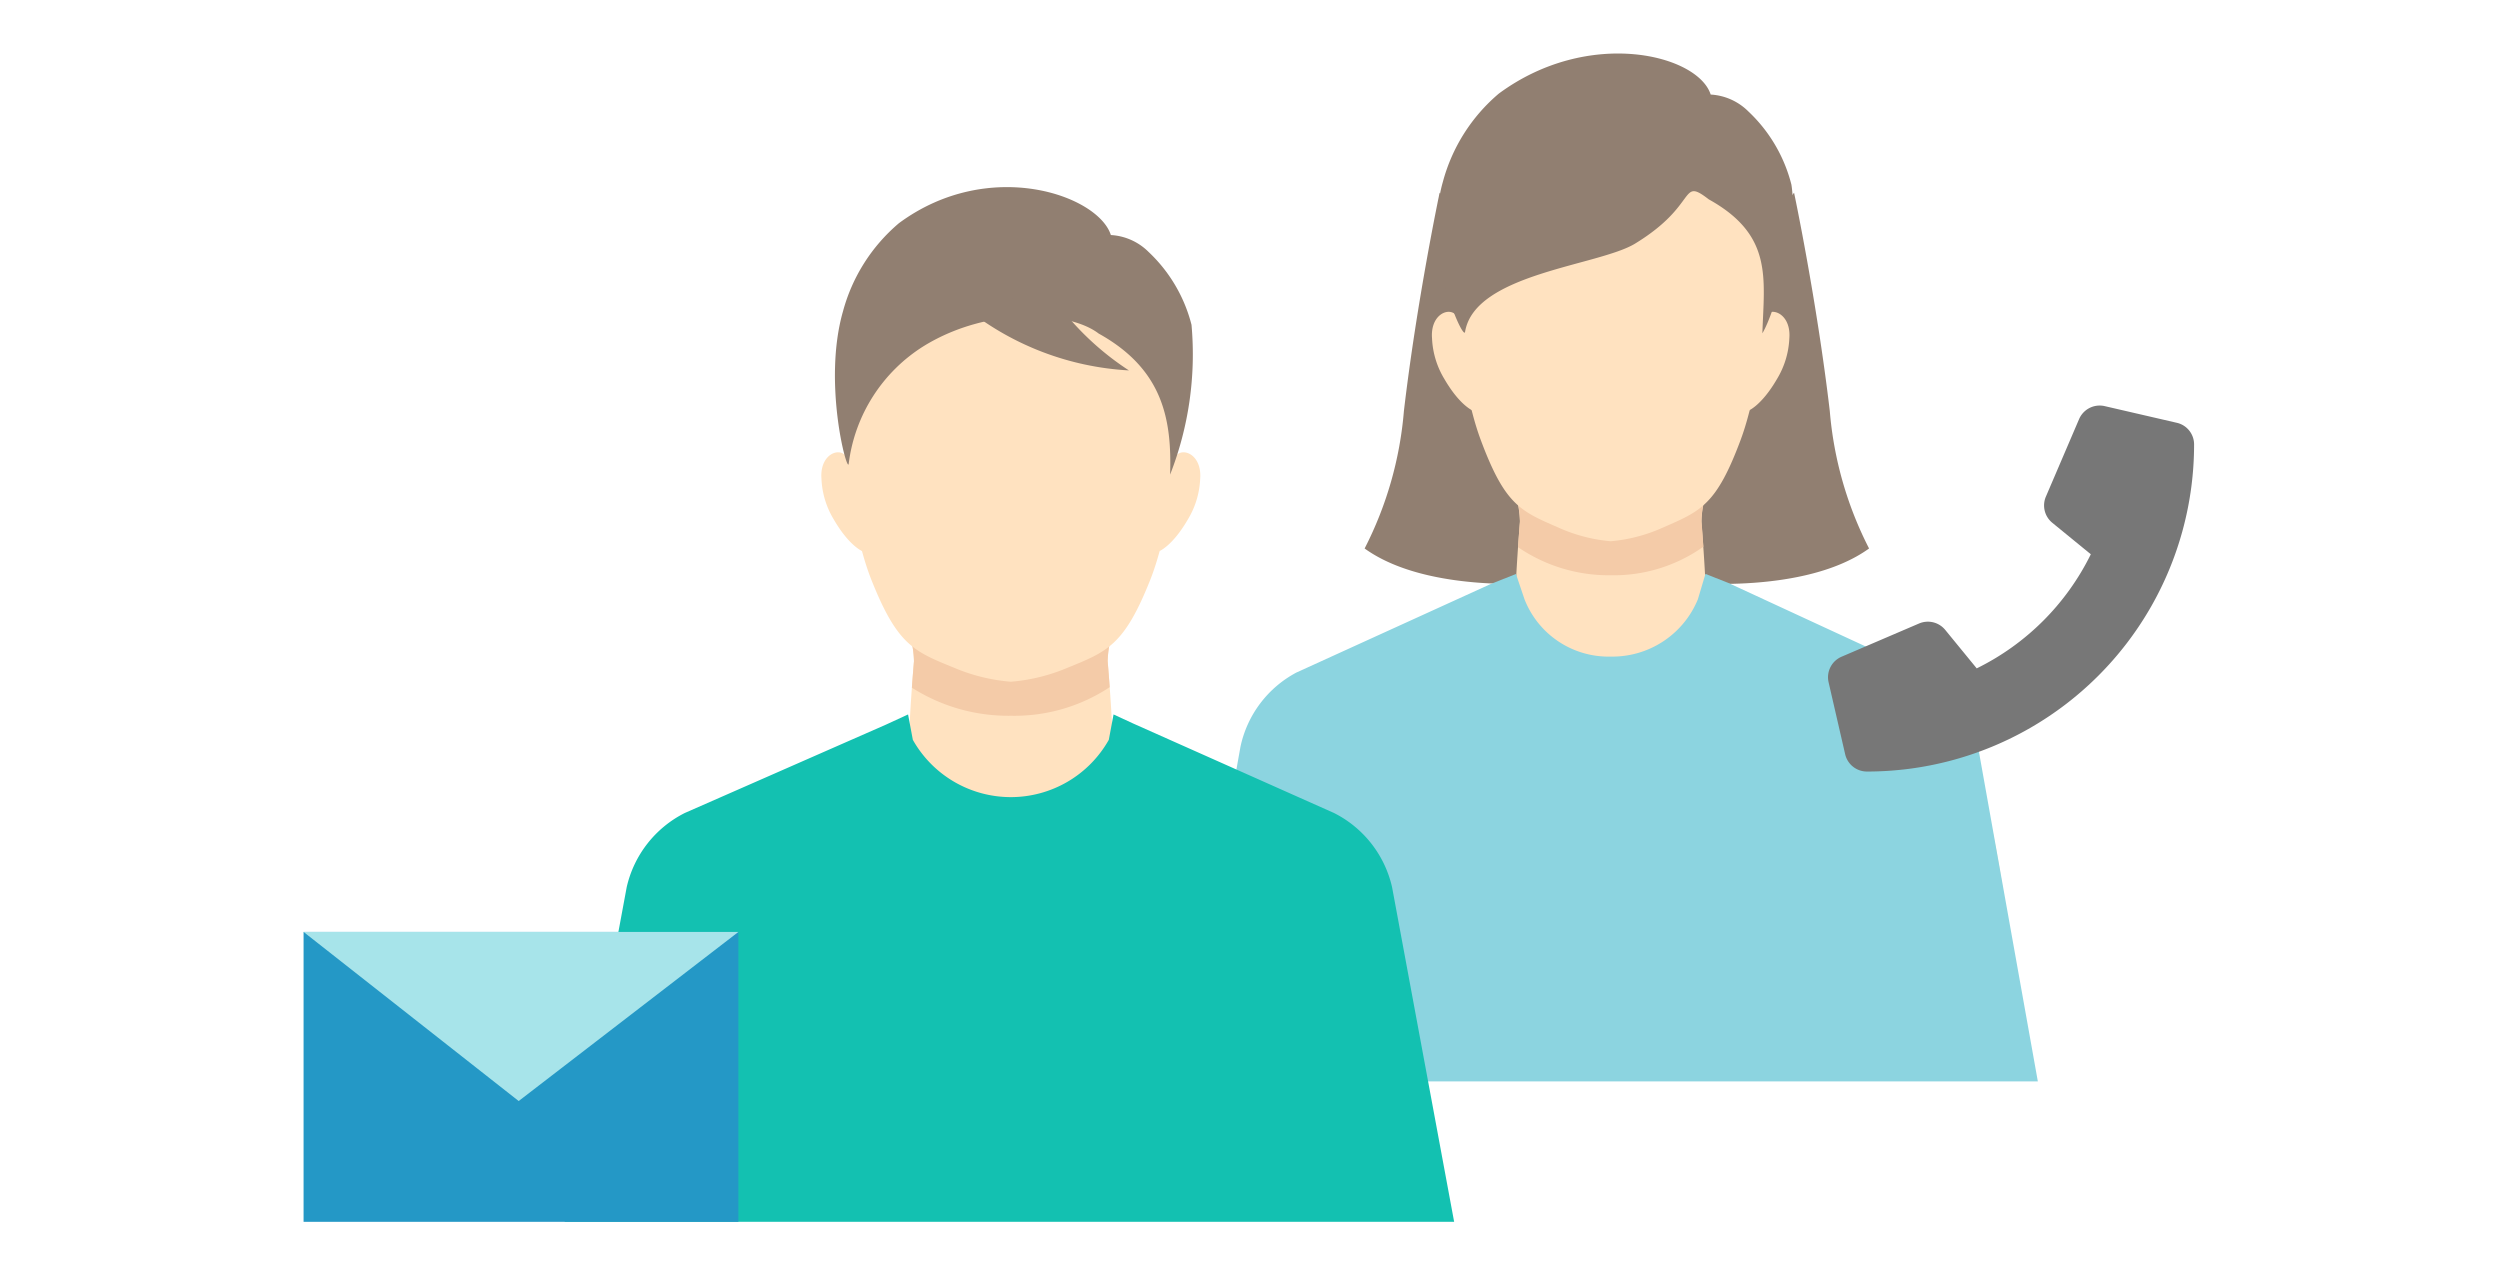 <svg xmlns="http://www.w3.org/2000/svg" width="140" height="72" viewBox="0 0 140 72"><g transform="translate(-965 -1317)"><rect width="140" height="72" transform="translate(965 1317)" fill="none"/><g transform="translate(2.869 -6.789)"><g transform="translate(986.75 1314.789)"><path d="M49,7.79s-1.27,6.012-2,12.225a20.554,20.554,0,0,1-2.2,7.7c3.6,2.6,10.3,1.9,10.3,1.9l.05-14.025L49,7.79Zm19.849,0s1.27,6.012,2,12.225a20.573,20.573,0,0,0,2.2,7.7c-3.6,2.6-10.3,1.9-10.3,1.9L62.7,15.59l6.15-7.8Z" transform="translate(7 12)" fill="#917f71" fill-rule="evenodd"/><path d="M50.883,20.007s-.74-.273-1.617-1.783a4.779,4.779,0,0,1-.691-2.276c-.125-1.566,1.358-1.93,1.518-.919.249,1.577.224,1.416.79,4.978m15.393,0s.74-.273,1.617-1.783a4.791,4.791,0,0,0,.691-2.276c.125-1.566-1.359-1.93-1.518-.919l-.79,4.978M63.944,31.764c0-1.135-.059-2.73-.282-5.53a5.514,5.514,0,0,1,.678-2.53H52.82a5.531,5.531,0,0,1,.677,2.53c-.224,2.8-.282,4.4-.282,5.53,0,1.306,2.62,3.052,5.364,3.052s5.365-1.746,5.365-3.052" transform="translate(7 12)" fill="#ffe2c0" fill-rule="evenodd"/><path d="M53.5,26.16c-.042.538-.078,1.029-.108,1.483A9,9,0,0,0,58.6,29.215a8.673,8.673,0,0,0,5.17-1.6c-.03-.447-.065-.93-.106-1.456a5.747,5.747,0,0,1,.678-2.591H52.819a5.759,5.759,0,0,1,.678,2.59" transform="translate(7 12)" fill="#f4cba8" fill-rule="evenodd"/><path d="M66.23,5.251a9.7,9.7,0,0,0-5.188-3.659,7.144,7.144,0,0,0-4.926,0,9.685,9.685,0,0,0-5.187,3.66,7.849,7.849,0,0,0-1.35,4.338c0,1.556.341,8.347,1.725,12.051,1.35,3.616,2.2,3.971,4.321,4.891a9.034,9.034,0,0,0,2.954.778,9.022,9.022,0,0,0,2.953-.778c2.117-.92,2.972-1.275,4.322-4.89,1.383-3.7,1.725-10.5,1.725-12.052a7.848,7.848,0,0,0-1.35-4.339" transform="translate(7 12)" fill="#ffe2c0" fill-rule="evenodd"/><path d="M58.459,36.01a.858.858,0,0,0,.16.053" transform="translate(7 12)" fill-rule="evenodd"/><path d="M79.066,40.08c-1.084-3.134-2.792-4.739-4.768-5.58-3.306-1.41-8.859-2.554-9.95-3.936H52.69c-1.09,1.382-6.644,2.526-9.95,3.935-1.975.842-3.683,2.447-4.768,5.581-1.176,3.4-2.657,12.714-1.325,12.714H80.392c1.331,0-.149-9.315-1.326-12.714" transform="translate(7 12)" fill="#ffe2c0" fill-rule="evenodd"/><path d="M68.7,7.34a8.475,8.475,0,0,0-2.411-4.1,3.247,3.247,0,0,0-2.11-.945c-.708-2.233-6.828-3.775-11.87-.049A9.8,9.8,0,0,0,49.18,7.19c-1.14,3.975,1.158,8.932,1.244,8.4.53-3.28,7.483-3.7,9.525-4.95,3.582-2.186,2.469-3.749,4.125-2.475,3.6,2,3.1,4.4,3,7.5C67.8,14.46,69.1,9.831,68.7,7.34" transform="translate(7 12)" fill="#917f71" fill-rule="evenodd"/><g transform="translate(41 40.659)"><path d="M45.15,10.156A6.153,6.153,0,0,0,42.012,6L31.155.98l-1.269-.5-.424,1.422a5.176,5.176,0,0,1-4.886,3.208A5.049,5.049,0,0,1,19.753,1.9L19.274.484l-1.428.568L6.986,6a6.153,6.153,0,0,0-3.138,4.156L.5,28.9h48l-3.349-18.74Z" fill="#8cd4e0" fill-rule="evenodd"/></g><path d="M16.69,27.874s-.739-.273-1.617-1.783a4.775,4.775,0,0,1-.69-2.276c-.126-1.566,1.357-1.93,1.517-.92l.79,4.979m16.593,0s.74-.273,1.617-1.783a4.779,4.779,0,0,0,.691-2.276c.125-1.566-1.358-1.93-1.518-.92l-.79,4.979M30.711,39.692c0-1.163-.062-2.8-.3-5.664a5.467,5.467,0,0,1,.722-2.591H18.84a5.474,5.474,0,0,1,.723,2.59c-.239,2.868-.3,4.5-.3,5.665,0,1.338,2.793,3.126,5.723,3.126s5.725-1.788,5.725-3.126" transform="translate(7 12)" fill="#ffe2c0" fill-rule="evenodd"/><path d="M19.563,34.028c-.044.537-.083,1.028-.116,1.482a10.044,10.044,0,0,0,5.56,1.572,9.65,9.65,0,0,0,5.516-1.6c-.032-.447-.07-.93-.113-1.456a5.488,5.488,0,0,1,.723-2.591H18.84a5.474,5.474,0,0,1,.723,2.59" transform="translate(7 12)" fill="#f4cba8" fill-rule="evenodd"/><path d="M33.181,13.118a10.4,10.4,0,0,0-5.556-3.66,8.184,8.184,0,0,0-5.277,0,10.41,10.41,0,0,0-5.557,3.66,7.515,7.515,0,0,0-1.446,4.339c0,1.556.366,8.347,1.848,12.05,1.446,3.616,2.362,3.972,4.63,4.892a10.221,10.221,0,0,0,3.163.778A10.22,10.22,0,0,0,28.15,34.4c2.268-.92,3.183-1.276,4.63-4.891,1.481-3.7,1.847-10.495,1.847-12.051a7.514,7.514,0,0,0-1.446-4.34" transform="translate(7 12)" fill="#ffe2c0" fill-rule="evenodd"/><path d="M24.866,43.877a.8.8,0,0,0,.161.052" transform="translate(7 12)" fill-rule="evenodd"/><path d="M45.474,47.947c-1.085-3.134-2.793-4.739-4.769-5.581-3.306-1.409-8.859-2.553-9.949-3.935H19.1c-1.09,1.382-6.644,2.526-9.95,3.935-1.976.842-3.684,2.447-4.769,5.581C3.2,51.346,1.722,60.661,3.053,60.661H46.8c1.331,0-.148-9.315-1.325-12.714" transform="translate(7 12)" fill="#ffe2c0" fill-rule="evenodd"/><path d="M35.11,15.207a8.474,8.474,0,0,0-2.41-4.1,3.249,3.249,0,0,0-2.111-.945c-.707-2.233-6.827-4.39-11.87-.662a9.809,9.809,0,0,0-3.132,4.94c-1.138,3.975.233,9.07.32,8.539a9.092,9.092,0,0,1,4.246-6.624c3.583-2.186,8.1-1.95,9.754-.676,3.6,2,4.1,4.8,4,7.9a18.475,18.475,0,0,0,1.2-8.375" transform="translate(7 12)" fill="#917f71" fill-rule="evenodd"/><path d="M22.535,14.305A16.015,16.015,0,0,0,31.6,17.743a15.776,15.776,0,0,1-4.5-4.438Z" transform="translate(7 12)" fill="#917f71" fill-rule="evenodd"/><g transform="translate(7 48.659)"><path d="M46.337,10.023a6.184,6.184,0,0,0-3.255-4.156L31.814.846,30.74.35l-.266,1.422A6.3,6.3,0,0,1,24.987,4.98,6.3,6.3,0,0,1,19.5,1.772L19.233.35,18,.918,6.732,5.867a6.187,6.187,0,0,0-3.256,4.156L0,28.763H49.813l-3.476-18.74Z" fill="#13c1b1" fill-rule="evenodd"/></g></g><g transform="translate(296.131 28.457)"><path d="M3673.351,1560.754V1544.52H3649v16.234h24.351" transform="translate(-2966 -197)" fill="#2498c6"/><path d="M3673.351,1544.52h0l-12.305,9.47L3649,1544.52h24.351" transform="translate(-2966 -197)" fill="#a7e4ea"/></g><path d="M.757,14.071,5.1,12.209a1.256,1.256,0,0,1,1.461.356l1.766,2.158a14.014,14.014,0,0,0,6.39-6.39L12.556,6.567A1.255,1.255,0,0,1,12.2,5.106L14.061.762A1.254,1.254,0,0,1,15.495.037L19.531.97A1.243,1.243,0,0,1,20.5,2.187,18.314,18.314,0,0,1,2.182,20.5,1.25,1.25,0,0,1,.96,19.532L.032,15.5a1.25,1.25,0,0,1,.725-1.429Z" transform="translate(1064.5 1346.495)" fill="#777"/></g></g></svg>
